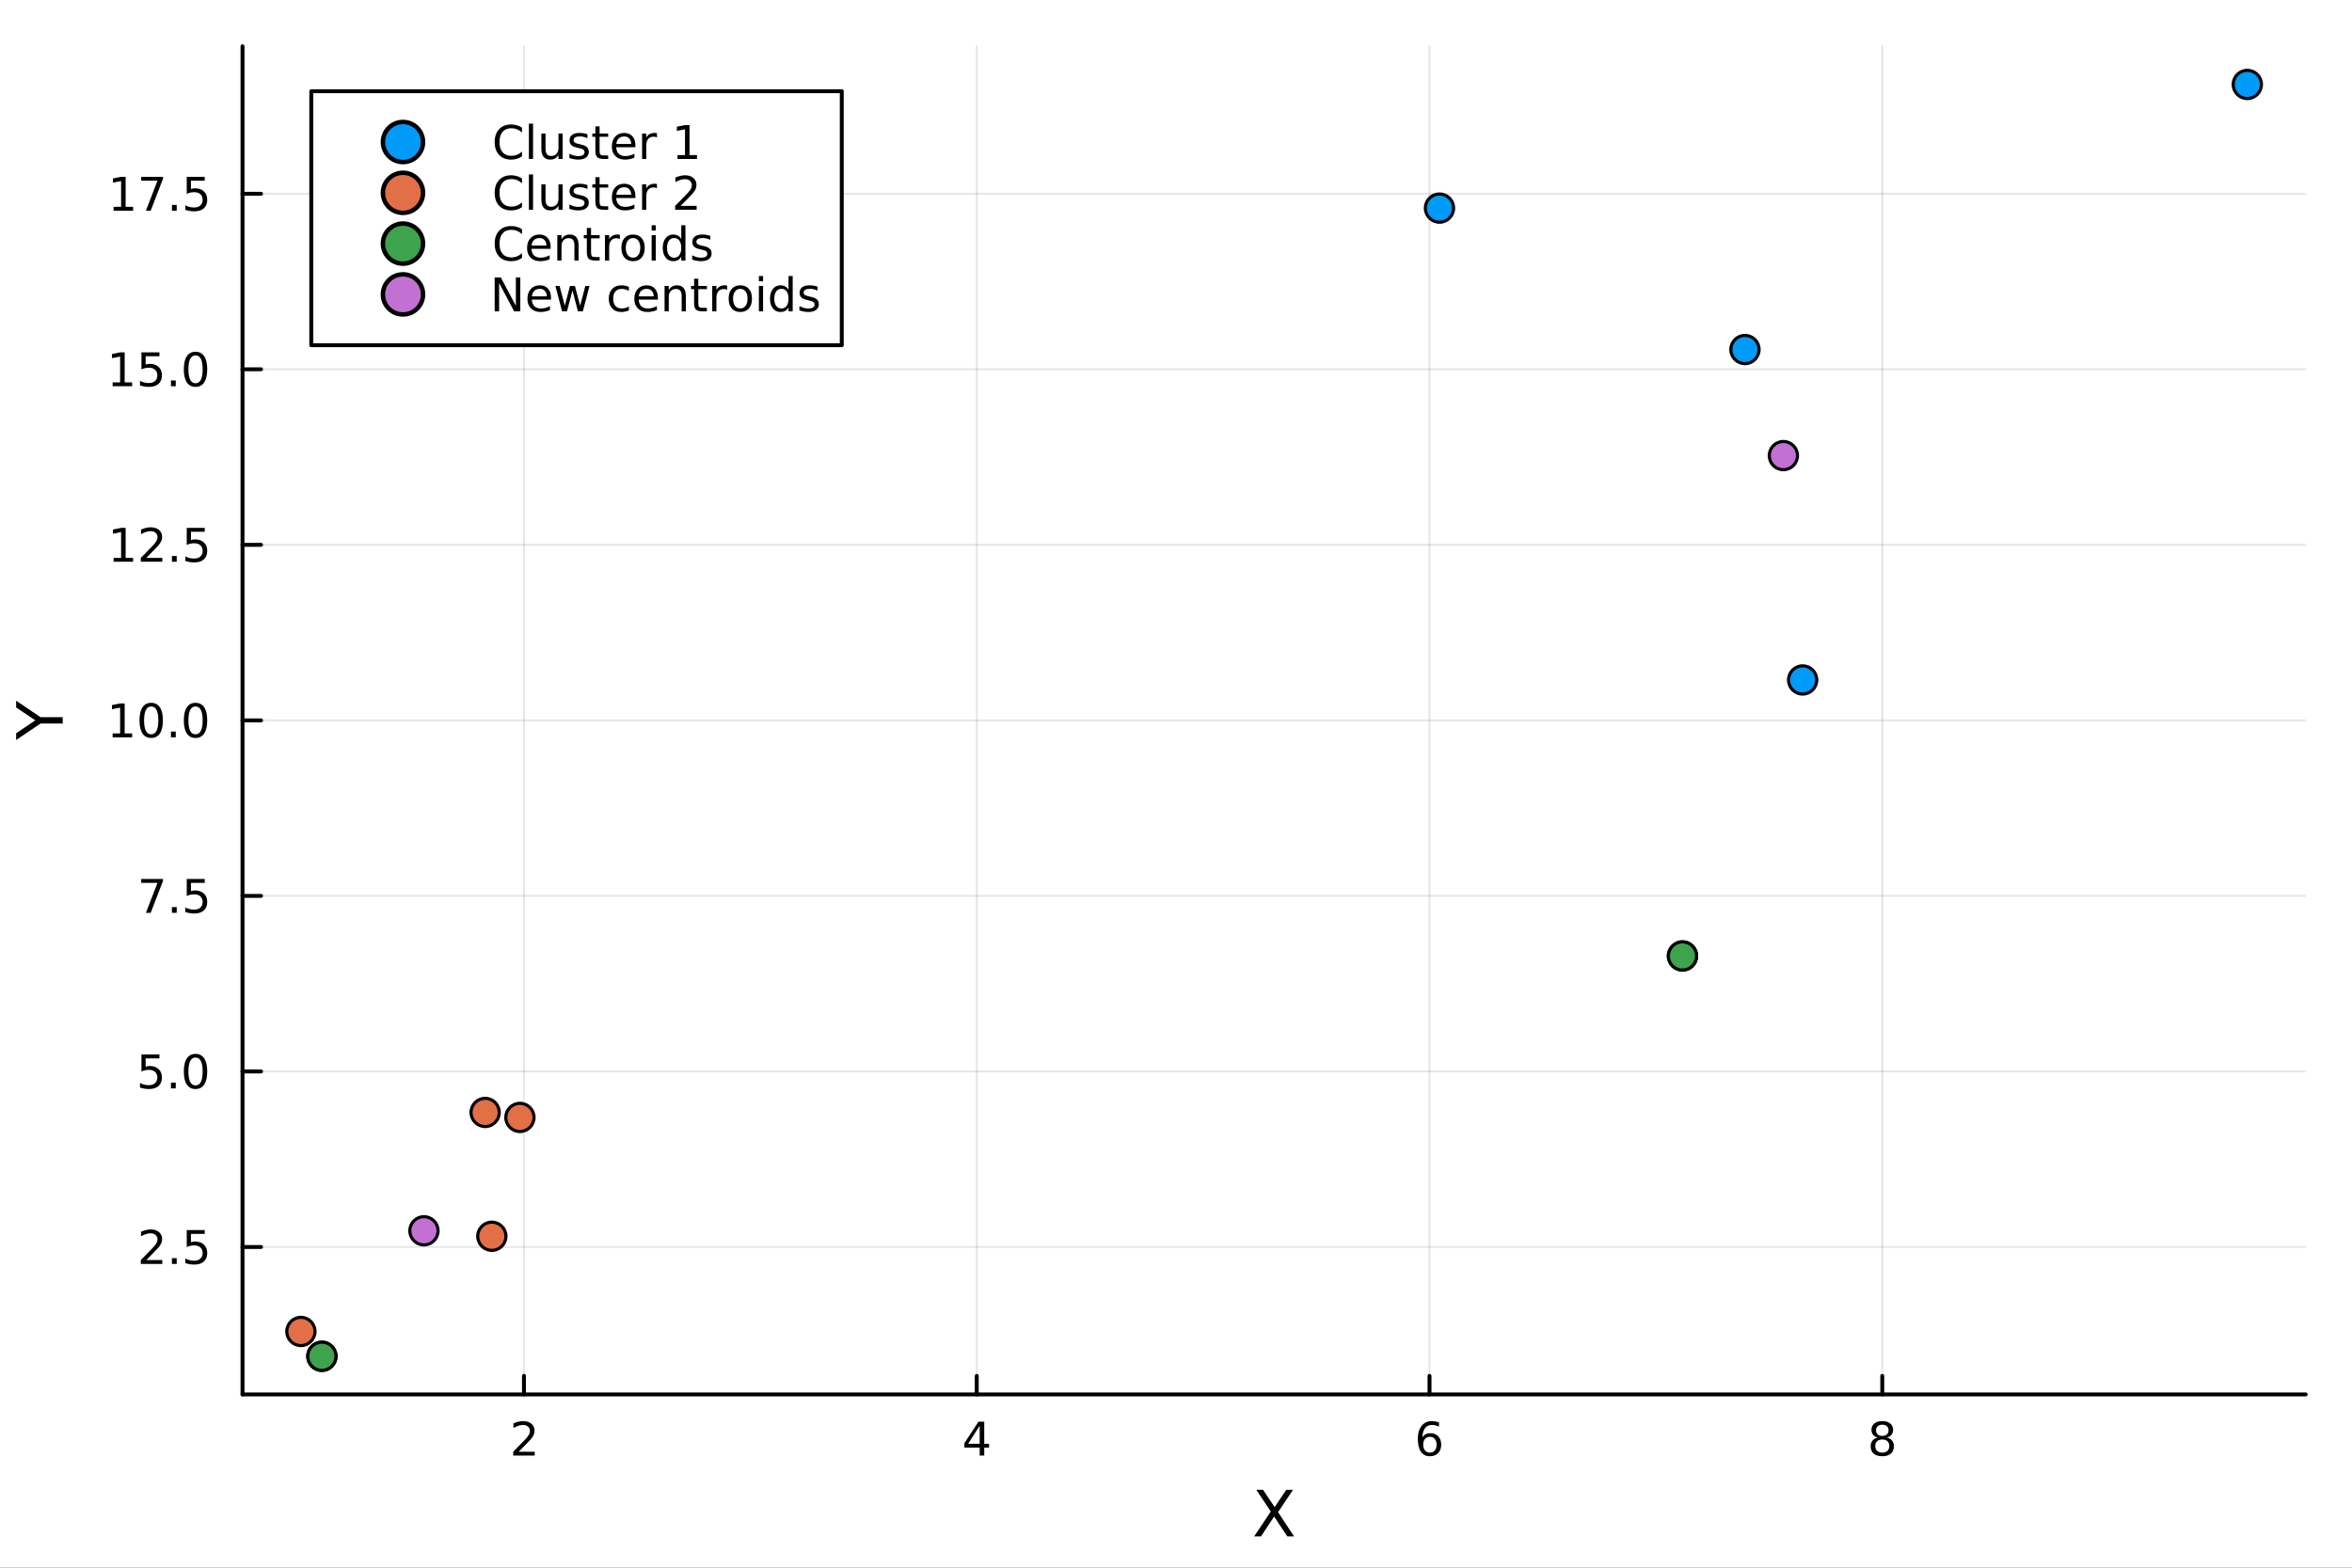 <?xml version="1.0" encoding="utf-8"?>
<svg xmlns="http://www.w3.org/2000/svg" xmlns:xlink="http://www.w3.org/1999/xlink" width="600" height="400" viewBox="0 0 2400 1600">
<rect x="0" y="0" width="2400" height="1600" fill="#333333" stroke="none"/>
<defs>
  <clipPath id="clip020">
    <rect x="0" y="0" width="2400" height="1600"/>
  </clipPath>
</defs>
<path clip-path="url(#clip020)" d="M0 1600 L2400 1600 L2400 0 L0 0  Z" fill="#ffffff" fill-rule="evenodd" fill-opacity="1"/>
<defs>
  <clipPath id="clip021">
    <rect x="480" y="0" width="1681" height="1600"/>
  </clipPath>
</defs>
<path clip-path="url(#clip020)" d="M247.459 1423.18 L2352.76 1423.18 L2352.76 47.244 L247.459 47.244  Z" fill="#ffffff" fill-rule="evenodd" fill-opacity="1"/>
<defs>
  <clipPath id="clip022">
    <rect x="247" y="47" width="2106" height="1377"/>
  </clipPath>
</defs>
<polyline clip-path="url(#clip022)" style="stroke:#000000; stroke-linecap:round; stroke-linejoin:round; stroke-width:2; stroke-opacity:0.1; fill:none" points="534.657,1423.18 534.657,47.244 "/>
<polyline clip-path="url(#clip022)" style="stroke:#000000; stroke-linecap:round; stroke-linejoin:round; stroke-width:2; stroke-opacity:0.1; fill:none" points="996.668,1423.18 996.668,47.244 "/>
<polyline clip-path="url(#clip022)" style="stroke:#000000; stroke-linecap:round; stroke-linejoin:round; stroke-width:2; stroke-opacity:0.1; fill:none" points="1458.68,1423.18 1458.68,47.244 "/>
<polyline clip-path="url(#clip022)" style="stroke:#000000; stroke-linecap:round; stroke-linejoin:round; stroke-width:2; stroke-opacity:0.1; fill:none" points="1920.69,1423.18 1920.69,47.244 "/>
<polyline clip-path="url(#clip022)" style="stroke:#000000; stroke-linecap:round; stroke-linejoin:round; stroke-width:2; stroke-opacity:0.1; fill:none" points="247.459,1272.69 2352.76,1272.69 "/>
<polyline clip-path="url(#clip022)" style="stroke:#000000; stroke-linecap:round; stroke-linejoin:round; stroke-width:2; stroke-opacity:0.1; fill:none" points="247.459,1093.53 2352.76,1093.53 "/>
<polyline clip-path="url(#clip022)" style="stroke:#000000; stroke-linecap:round; stroke-linejoin:round; stroke-width:2; stroke-opacity:0.1; fill:none" points="247.459,914.375 2352.76,914.375 "/>
<polyline clip-path="url(#clip022)" style="stroke:#000000; stroke-linecap:round; stroke-linejoin:round; stroke-width:2; stroke-opacity:0.1; fill:none" points="247.459,735.219 2352.76,735.219 "/>
<polyline clip-path="url(#clip022)" style="stroke:#000000; stroke-linecap:round; stroke-linejoin:round; stroke-width:2; stroke-opacity:0.1; fill:none" points="247.459,556.062 2352.76,556.062 "/>
<polyline clip-path="url(#clip022)" style="stroke:#000000; stroke-linecap:round; stroke-linejoin:round; stroke-width:2; stroke-opacity:0.1; fill:none" points="247.459,376.905 2352.76,376.905 "/>
<polyline clip-path="url(#clip022)" style="stroke:#000000; stroke-linecap:round; stroke-linejoin:round; stroke-width:2; stroke-opacity:0.1; fill:none" points="247.459,197.749 2352.76,197.749 "/>
<polyline clip-path="url(#clip020)" style="stroke:#000000; stroke-linecap:round; stroke-linejoin:round; stroke-width:4; stroke-opacity:1; fill:none" points="247.459,1423.18 2352.76,1423.18 "/>
<polyline clip-path="url(#clip020)" style="stroke:#000000; stroke-linecap:round; stroke-linejoin:round; stroke-width:4; stroke-opacity:1; fill:none" points="534.657,1423.18 534.657,1404.28 "/>
<polyline clip-path="url(#clip020)" style="stroke:#000000; stroke-linecap:round; stroke-linejoin:round; stroke-width:4; stroke-opacity:1; fill:none" points="996.668,1423.18 996.668,1404.28 "/>
<polyline clip-path="url(#clip020)" style="stroke:#000000; stroke-linecap:round; stroke-linejoin:round; stroke-width:4; stroke-opacity:1; fill:none" points="1458.68,1423.18 1458.68,1404.28 "/>
<polyline clip-path="url(#clip020)" style="stroke:#000000; stroke-linecap:round; stroke-linejoin:round; stroke-width:4; stroke-opacity:1; fill:none" points="1920.69,1423.18 1920.69,1404.28 "/>
<path clip-path="url(#clip020)" d="M529.309 1481.64 L545.629 1481.64 L545.629 1485.58 L523.684 1485.58 L523.684 1481.64 Q526.347 1478.89 530.93 1474.26 Q535.536 1469.61 536.717 1468.27 Q538.962 1465.74 539.842 1464.01 Q540.745 1462.25 540.745 1460.56 Q540.745 1457.8 538.8 1456.07 Q536.879 1454.33 533.777 1454.33 Q531.578 1454.33 529.124 1455.09 Q526.694 1455.86 523.916 1457.41 L523.916 1452.69 Q526.74 1451.55 529.194 1450.97 Q531.647 1450.39 533.684 1450.39 Q539.055 1450.39 542.249 1453.08 Q545.444 1455.77 545.444 1460.26 Q545.444 1462.39 544.633 1464.31 Q543.846 1466.2 541.74 1468.8 Q541.161 1469.47 538.059 1472.69 Q534.958 1475.88 529.309 1481.64 Z" fill="#000000" fill-rule="nonzero" fill-opacity="1" /><path clip-path="url(#clip020)" d="M999.677 1455.09 L987.872 1473.54 L999.677 1473.54 L999.677 1455.09 M998.45 1451.02 L1004.33 1451.02 L1004.33 1473.54 L1009.26 1473.54 L1009.26 1477.43 L1004.33 1477.43 L1004.33 1485.58 L999.677 1485.58 L999.677 1477.43 L984.075 1477.43 L984.075 1472.92 L998.45 1451.02 Z" fill="#000000" fill-rule="nonzero" fill-opacity="1" /><path clip-path="url(#clip020)" d="M1459.08 1466.44 Q1455.94 1466.44 1454.08 1468.59 Q1452.26 1470.74 1452.26 1474.49 Q1452.26 1478.22 1454.08 1480.39 Q1455.94 1482.55 1459.08 1482.55 Q1462.23 1482.55 1464.06 1480.39 Q1465.91 1478.22 1465.91 1474.49 Q1465.91 1470.74 1464.06 1468.59 Q1462.23 1466.44 1459.08 1466.44 M1468.37 1451.78 L1468.37 1456.04 Q1466.61 1455.21 1464.8 1454.77 Q1463.02 1454.33 1461.26 1454.33 Q1456.63 1454.33 1454.18 1457.45 Q1451.75 1460.58 1451.4 1466.9 Q1452.77 1464.89 1454.83 1463.82 Q1456.89 1462.73 1459.36 1462.73 Q1464.57 1462.73 1467.58 1465.9 Q1470.61 1469.05 1470.61 1474.49 Q1470.61 1479.82 1467.46 1483.03 Q1464.32 1486.25 1459.08 1486.25 Q1453.09 1486.25 1449.92 1481.67 Q1446.75 1477.06 1446.75 1468.33 Q1446.75 1460.14 1450.64 1455.28 Q1454.52 1450.39 1461.08 1450.39 Q1462.83 1450.39 1464.62 1450.74 Q1466.42 1451.09 1468.37 1451.78 Z" fill="#000000" fill-rule="nonzero" fill-opacity="1" /><path clip-path="url(#clip020)" d="M1920.69 1469.17 Q1917.36 1469.17 1915.44 1470.95 Q1913.54 1472.73 1913.54 1475.86 Q1913.54 1478.98 1915.44 1480.77 Q1917.36 1482.55 1920.69 1482.55 Q1924.02 1482.55 1925.95 1480.77 Q1927.87 1478.96 1927.87 1475.86 Q1927.87 1472.73 1925.95 1470.95 Q1924.05 1469.17 1920.69 1469.17 M1916.01 1467.18 Q1913.01 1466.44 1911.32 1464.38 Q1909.65 1462.32 1909.65 1459.35 Q1909.65 1455.21 1912.59 1452.8 Q1915.55 1450.39 1920.69 1450.39 Q1925.85 1450.39 1928.79 1452.8 Q1931.73 1455.21 1931.73 1459.35 Q1931.73 1462.32 1930.04 1464.38 Q1928.38 1466.44 1925.39 1467.18 Q1928.77 1467.96 1930.64 1470.26 Q1932.54 1472.55 1932.54 1475.86 Q1932.54 1480.88 1929.46 1483.57 Q1926.41 1486.25 1920.69 1486.25 Q1914.97 1486.25 1911.89 1483.57 Q1908.84 1480.88 1908.84 1475.86 Q1908.84 1472.55 1910.74 1470.26 Q1912.64 1467.96 1916.01 1467.18 M1914.3 1459.79 Q1914.3 1462.48 1915.97 1463.98 Q1917.66 1465.49 1920.69 1465.49 Q1923.7 1465.49 1925.39 1463.98 Q1927.1 1462.48 1927.1 1459.79 Q1927.1 1457.11 1925.39 1455.6 Q1923.7 1454.1 1920.69 1454.1 Q1917.66 1454.1 1915.97 1455.6 Q1914.3 1457.11 1914.3 1459.79 Z" fill="#000000" fill-rule="nonzero" fill-opacity="1" /><path clip-path="url(#clip020)" d="M1281.93 1520.52 L1288.84 1520.52 L1300.65 1538.19 L1312.52 1520.52 L1319.43 1520.52 L1304.15 1543.34 L1320.45 1568.04 L1313.54 1568.04 L1300.17 1547.83 L1286.71 1568.04 L1279.77 1568.04 L1296.73 1542.68 L1281.93 1520.52 Z" fill="#000000" fill-rule="nonzero" fill-opacity="1" /><polyline clip-path="url(#clip020)" style="stroke:#000000; stroke-linecap:round; stroke-linejoin:round; stroke-width:4; stroke-opacity:1; fill:none" points="247.459,1423.18 247.459,47.244 "/>
<polyline clip-path="url(#clip020)" style="stroke:#000000; stroke-linecap:round; stroke-linejoin:round; stroke-width:4; stroke-opacity:1; fill:none" points="247.459,1272.69 266.356,1272.69 "/>
<polyline clip-path="url(#clip020)" style="stroke:#000000; stroke-linecap:round; stroke-linejoin:round; stroke-width:4; stroke-opacity:1; fill:none" points="247.459,1093.53 266.356,1093.53 "/>
<polyline clip-path="url(#clip020)" style="stroke:#000000; stroke-linecap:round; stroke-linejoin:round; stroke-width:4; stroke-opacity:1; fill:none" points="247.459,914.375 266.356,914.375 "/>
<polyline clip-path="url(#clip020)" style="stroke:#000000; stroke-linecap:round; stroke-linejoin:round; stroke-width:4; stroke-opacity:1; fill:none" points="247.459,735.219 266.356,735.219 "/>
<polyline clip-path="url(#clip020)" style="stroke:#000000; stroke-linecap:round; stroke-linejoin:round; stroke-width:4; stroke-opacity:1; fill:none" points="247.459,556.062 266.356,556.062 "/>
<polyline clip-path="url(#clip020)" style="stroke:#000000; stroke-linecap:round; stroke-linejoin:round; stroke-width:4; stroke-opacity:1; fill:none" points="247.459,376.905 266.356,376.905 "/>
<polyline clip-path="url(#clip020)" style="stroke:#000000; stroke-linecap:round; stroke-linejoin:round; stroke-width:4; stroke-opacity:1; fill:none" points="247.459,197.749 266.356,197.749 "/>
<path clip-path="url(#clip020)" d="M149.306 1286.03 L165.626 1286.03 L165.626 1289.97 L143.681 1289.97 L143.681 1286.03 Q146.343 1283.28 150.927 1278.65 Q155.533 1274 156.714 1272.65 Q158.959 1270.13 159.839 1268.39 Q160.741 1266.64 160.741 1264.95 Q160.741 1262.19 158.797 1260.46 Q156.876 1258.72 153.774 1258.72 Q151.575 1258.72 149.121 1259.48 Q146.691 1260.25 143.913 1261.8 L143.913 1257.08 Q146.737 1255.94 149.191 1255.36 Q151.644 1254.78 153.681 1254.78 Q159.052 1254.78 162.246 1257.47 Q165.44 1260.15 165.44 1264.64 Q165.44 1266.77 164.63 1268.7 Q163.843 1270.59 161.737 1273.19 Q161.158 1273.86 158.056 1277.08 Q154.954 1280.27 149.306 1286.03 Z" fill="#000000" fill-rule="nonzero" fill-opacity="1" /><path clip-path="url(#clip020)" d="M175.44 1284.09 L180.325 1284.09 L180.325 1289.97 L175.44 1289.97 L175.44 1284.09 Z" fill="#000000" fill-rule="nonzero" fill-opacity="1" /><path clip-path="url(#clip020)" d="M190.556 1255.41 L208.912 1255.41 L208.912 1259.34 L194.838 1259.34 L194.838 1267.82 Q195.857 1267.47 196.875 1267.31 Q197.894 1267.12 198.912 1267.12 Q204.699 1267.12 208.079 1270.29 Q211.459 1273.46 211.459 1278.88 Q211.459 1284.46 207.987 1287.56 Q204.514 1290.64 198.195 1290.64 Q196.019 1290.64 193.75 1290.27 Q191.505 1289.9 189.098 1289.16 L189.098 1284.46 Q191.181 1285.59 193.403 1286.15 Q195.625 1286.7 198.102 1286.7 Q202.107 1286.7 204.445 1284.6 Q206.783 1282.49 206.783 1278.88 Q206.783 1275.27 204.445 1273.16 Q202.107 1271.06 198.102 1271.06 Q196.227 1271.06 194.352 1271.47 Q192.5 1271.89 190.556 1272.77 L190.556 1255.41 Z" fill="#000000" fill-rule="nonzero" fill-opacity="1" /><path clip-path="url(#clip020)" d="M144.329 1076.25 L162.686 1076.25 L162.686 1080.19 L148.612 1080.19 L148.612 1088.66 Q149.63 1088.31 150.649 1088.15 Q151.667 1087.97 152.686 1087.97 Q158.473 1087.97 161.852 1091.14 Q165.232 1094.31 165.232 1099.72 Q165.232 1105.3 161.76 1108.4 Q158.288 1111.48 151.968 1111.48 Q149.792 1111.48 147.524 1111.11 Q145.279 1110.74 142.871 1110 L142.871 1105.3 Q144.954 1106.44 147.177 1106.99 Q149.399 1107.55 151.876 1107.55 Q155.88 1107.55 158.218 1105.44 Q160.556 1103.34 160.556 1099.72 Q160.556 1096.11 158.218 1094.01 Q155.88 1091.9 151.876 1091.9 Q150.001 1091.9 148.126 1092.32 Q146.274 1092.73 144.329 1093.61 L144.329 1076.25 Z" fill="#000000" fill-rule="nonzero" fill-opacity="1" /><path clip-path="url(#clip020)" d="M174.445 1104.93 L179.329 1104.93 L179.329 1110.81 L174.445 1110.81 L174.445 1104.93 Z" fill="#000000" fill-rule="nonzero" fill-opacity="1" /><path clip-path="url(#clip020)" d="M199.514 1079.33 Q195.903 1079.33 194.075 1082.9 Q192.269 1086.44 192.269 1093.57 Q192.269 1100.67 194.075 1104.24 Q195.903 1107.78 199.514 1107.78 Q203.149 1107.78 204.954 1104.24 Q206.783 1100.67 206.783 1093.57 Q206.783 1086.44 204.954 1082.9 Q203.149 1079.33 199.514 1079.33 M199.514 1075.63 Q205.324 1075.63 208.38 1080.23 Q211.459 1084.82 211.459 1093.57 Q211.459 1102.29 208.38 1106.9 Q205.324 1111.48 199.514 1111.48 Q193.704 1111.48 190.625 1106.9 Q187.57 1102.29 187.57 1093.57 Q187.57 1084.82 190.625 1080.23 Q193.704 1075.63 199.514 1075.63 Z" fill="#000000" fill-rule="nonzero" fill-opacity="1" /><path clip-path="url(#clip020)" d="M144.098 897.095 L166.32 897.095 L166.32 899.086 L153.774 931.655 L148.89 931.655 L160.695 901.031 L144.098 901.031 L144.098 897.095 Z" fill="#000000" fill-rule="nonzero" fill-opacity="1" /><path clip-path="url(#clip020)" d="M175.44 925.776 L180.325 925.776 L180.325 931.655 L175.44 931.655 L175.44 925.776 Z" fill="#000000" fill-rule="nonzero" fill-opacity="1" /><path clip-path="url(#clip020)" d="M190.556 897.095 L208.912 897.095 L208.912 901.031 L194.838 901.031 L194.838 909.503 Q195.857 909.156 196.875 908.993 Q197.894 908.808 198.912 908.808 Q204.699 908.808 208.079 911.98 Q211.459 915.151 211.459 920.568 Q211.459 926.146 207.987 929.248 Q204.514 932.327 198.195 932.327 Q196.019 932.327 193.75 931.956 Q191.505 931.586 189.098 930.845 L189.098 926.146 Q191.181 927.28 193.403 927.836 Q195.625 928.392 198.102 928.392 Q202.107 928.392 204.445 926.285 Q206.783 924.179 206.783 920.568 Q206.783 916.956 204.445 914.85 Q202.107 912.743 198.102 912.743 Q196.227 912.743 194.352 913.16 Q192.5 913.577 190.556 914.456 L190.556 897.095 Z" fill="#000000" fill-rule="nonzero" fill-opacity="1" /><path clip-path="url(#clip020)" d="M114.931 748.564 L122.57 748.564 L122.57 722.198 L114.26 723.865 L114.26 719.605 L122.524 717.939 L127.2 717.939 L127.2 748.564 L134.839 748.564 L134.839 752.499 L114.931 752.499 L114.931 748.564 Z" fill="#000000" fill-rule="nonzero" fill-opacity="1" /><path clip-path="url(#clip020)" d="M154.283 721.017 Q150.672 721.017 148.843 724.582 Q147.038 728.124 147.038 735.253 Q147.038 742.36 148.843 745.925 Q150.672 749.466 154.283 749.466 Q157.917 749.466 159.723 745.925 Q161.552 742.36 161.552 735.253 Q161.552 728.124 159.723 724.582 Q157.917 721.017 154.283 721.017 M154.283 717.314 Q160.093 717.314 163.149 721.92 Q166.227 726.503 166.227 735.253 Q166.227 743.98 163.149 748.587 Q160.093 753.17 154.283 753.17 Q148.473 753.17 145.394 748.587 Q142.339 743.98 142.339 735.253 Q142.339 726.503 145.394 721.92 Q148.473 717.314 154.283 717.314 Z" fill="#000000" fill-rule="nonzero" fill-opacity="1" /><path clip-path="url(#clip020)" d="M174.445 746.619 L179.329 746.619 L179.329 752.499 L174.445 752.499 L174.445 746.619 Z" fill="#000000" fill-rule="nonzero" fill-opacity="1" /><path clip-path="url(#clip020)" d="M199.514 721.017 Q195.903 721.017 194.075 724.582 Q192.269 728.124 192.269 735.253 Q192.269 742.36 194.075 745.925 Q195.903 749.466 199.514 749.466 Q203.149 749.466 204.954 745.925 Q206.783 742.36 206.783 735.253 Q206.783 728.124 204.954 724.582 Q203.149 721.017 199.514 721.017 M199.514 717.314 Q205.324 717.314 208.38 721.92 Q211.459 726.503 211.459 735.253 Q211.459 743.98 208.38 748.587 Q205.324 753.17 199.514 753.17 Q193.704 753.17 190.625 748.587 Q187.57 743.98 187.57 735.253 Q187.57 726.503 190.625 721.92 Q193.704 717.314 199.514 717.314 Z" fill="#000000" fill-rule="nonzero" fill-opacity="1" /><path clip-path="url(#clip020)" d="M115.927 569.407 L123.566 569.407 L123.566 543.041 L115.256 544.708 L115.256 540.449 L123.519 538.782 L128.195 538.782 L128.195 569.407 L135.834 569.407 L135.834 573.342 L115.927 573.342 L115.927 569.407 Z" fill="#000000" fill-rule="nonzero" fill-opacity="1" /><path clip-path="url(#clip020)" d="M149.306 569.407 L165.626 569.407 L165.626 573.342 L143.681 573.342 L143.681 569.407 Q146.343 566.652 150.927 562.023 Q155.533 557.37 156.714 556.027 Q158.959 553.504 159.839 551.768 Q160.741 550.009 160.741 548.319 Q160.741 545.564 158.797 543.828 Q156.876 542.092 153.774 542.092 Q151.575 542.092 149.121 542.856 Q146.691 543.62 143.913 545.171 L143.913 540.449 Q146.737 539.314 149.191 538.736 Q151.644 538.157 153.681 538.157 Q159.052 538.157 162.246 540.842 Q165.44 543.527 165.44 548.018 Q165.44 550.148 164.63 552.069 Q163.843 553.967 161.737 556.56 Q161.158 557.231 158.056 560.449 Q154.954 563.643 149.306 569.407 Z" fill="#000000" fill-rule="nonzero" fill-opacity="1" /><path clip-path="url(#clip020)" d="M175.44 567.462 L180.325 567.462 L180.325 573.342 L175.44 573.342 L175.44 567.462 Z" fill="#000000" fill-rule="nonzero" fill-opacity="1" /><path clip-path="url(#clip020)" d="M190.556 538.782 L208.912 538.782 L208.912 542.717 L194.838 542.717 L194.838 551.189 Q195.857 550.842 196.875 550.68 Q197.894 550.495 198.912 550.495 Q204.699 550.495 208.079 553.666 Q211.459 556.837 211.459 562.254 Q211.459 567.833 207.987 570.935 Q204.514 574.013 198.195 574.013 Q196.019 574.013 193.75 573.643 Q191.505 573.273 189.098 572.532 L189.098 567.833 Q191.181 568.967 193.403 569.523 Q195.625 570.078 198.102 570.078 Q202.107 570.078 204.445 567.972 Q206.783 565.865 206.783 562.254 Q206.783 558.643 204.445 556.537 Q202.107 554.43 198.102 554.43 Q196.227 554.43 194.352 554.847 Q192.5 555.263 190.556 556.143 L190.556 538.782 Z" fill="#000000" fill-rule="nonzero" fill-opacity="1" /><path clip-path="url(#clip020)" d="M114.931 390.25 L122.57 390.25 L122.57 363.885 L114.26 365.551 L114.26 361.292 L122.524 359.625 L127.2 359.625 L127.2 390.25 L134.839 390.25 L134.839 394.185 L114.931 394.185 L114.931 390.25 Z" fill="#000000" fill-rule="nonzero" fill-opacity="1" /><path clip-path="url(#clip020)" d="M144.329 359.625 L162.686 359.625 L162.686 363.56 L148.612 363.56 L148.612 372.033 Q149.63 371.685 150.649 371.523 Q151.667 371.338 152.686 371.338 Q158.473 371.338 161.852 374.51 Q165.232 377.681 165.232 383.097 Q165.232 388.676 161.76 391.778 Q158.288 394.857 151.968 394.857 Q149.792 394.857 147.524 394.486 Q145.279 394.116 142.871 393.375 L142.871 388.676 Q144.954 389.81 147.177 390.366 Q149.399 390.921 151.876 390.921 Q155.88 390.921 158.218 388.815 Q160.556 386.709 160.556 383.097 Q160.556 379.486 158.218 377.38 Q155.88 375.273 151.876 375.273 Q150.001 375.273 148.126 375.69 Q146.274 376.107 144.329 376.986 L144.329 359.625 Z" fill="#000000" fill-rule="nonzero" fill-opacity="1" /><path clip-path="url(#clip020)" d="M174.445 388.306 L179.329 388.306 L179.329 394.185 L174.445 394.185 L174.445 388.306 Z" fill="#000000" fill-rule="nonzero" fill-opacity="1" /><path clip-path="url(#clip020)" d="M199.514 362.704 Q195.903 362.704 194.075 366.269 Q192.269 369.81 192.269 376.94 Q192.269 384.046 194.075 387.611 Q195.903 391.153 199.514 391.153 Q203.149 391.153 204.954 387.611 Q206.783 384.046 206.783 376.94 Q206.783 369.81 204.954 366.269 Q203.149 362.704 199.514 362.704 M199.514 359 Q205.324 359 208.38 363.607 Q211.459 368.19 211.459 376.94 Q211.459 385.667 208.38 390.273 Q205.324 394.857 199.514 394.857 Q193.704 394.857 190.625 390.273 Q187.57 385.667 187.57 376.94 Q187.57 368.19 190.625 363.607 Q193.704 359 199.514 359 Z" fill="#000000" fill-rule="nonzero" fill-opacity="1" /><path clip-path="url(#clip020)" d="M115.927 211.093 L123.566 211.093 L123.566 184.728 L115.256 186.395 L115.256 182.135 L123.519 180.469 L128.195 180.469 L128.195 211.093 L135.834 211.093 L135.834 215.029 L115.927 215.029 L115.927 211.093 Z" fill="#000000" fill-rule="nonzero" fill-opacity="1" /><path clip-path="url(#clip020)" d="M144.098 180.469 L166.32 180.469 L166.32 182.459 L153.774 215.029 L148.89 215.029 L160.695 184.404 L144.098 184.404 L144.098 180.469 Z" fill="#000000" fill-rule="nonzero" fill-opacity="1" /><path clip-path="url(#clip020)" d="M175.44 209.149 L180.325 209.149 L180.325 215.029 L175.44 215.029 L175.44 209.149 Z" fill="#000000" fill-rule="nonzero" fill-opacity="1" /><path clip-path="url(#clip020)" d="M190.556 180.469 L208.912 180.469 L208.912 184.404 L194.838 184.404 L194.838 192.876 Q195.857 192.529 196.875 192.367 Q197.894 192.182 198.912 192.182 Q204.699 192.182 208.079 195.353 Q211.459 198.524 211.459 203.941 Q211.459 209.519 207.987 212.621 Q204.514 215.7 198.195 215.7 Q196.019 215.7 193.75 215.33 Q191.505 214.959 189.098 214.218 L189.098 209.519 Q191.181 210.654 193.403 211.209 Q195.625 211.765 198.102 211.765 Q202.107 211.765 204.445 209.658 Q206.783 207.552 206.783 203.941 Q206.783 200.33 204.445 198.223 Q202.107 196.117 198.102 196.117 Q196.227 196.117 194.352 196.533 Q192.5 196.95 190.556 197.83 L190.556 180.469 Z" fill="#000000" fill-rule="nonzero" fill-opacity="1" /><path clip-path="url(#clip020)" d="M16.484 755.248 L16.484 748.341 L36.027 735.164 L16.484 722.083 L16.484 715.176 L41.374 731.981 L64.004 731.981 L64.004 738.443 L41.374 738.443 L16.484 755.248 Z" fill="#000000" fill-rule="nonzero" fill-opacity="1" /><circle clip-path="url(#clip022)" cx="1716.82" cy="975.671" r="14.4" fill="#009af9" fill-rule="evenodd" fill-opacity="1" stroke="#000000" stroke-opacity="1" stroke-width="3.2"/>
<circle clip-path="url(#clip022)" cx="1839.44" cy="693.975" r="14.4" fill="#009af9" fill-rule="evenodd" fill-opacity="1" stroke="#000000" stroke-opacity="1" stroke-width="3.2"/>
<circle clip-path="url(#clip022)" cx="1780.57" cy="356.741" r="14.4" fill="#009af9" fill-rule="evenodd" fill-opacity="1" stroke="#000000" stroke-opacity="1" stroke-width="3.2"/>
<circle clip-path="url(#clip022)" cx="2293.17" cy="86.186" r="14.4" fill="#009af9" fill-rule="evenodd" fill-opacity="1" stroke="#000000" stroke-opacity="1" stroke-width="3.2"/>
<circle clip-path="url(#clip022)" cx="1468.85" cy="212.384" r="14.4" fill="#009af9" fill-rule="evenodd" fill-opacity="1" stroke="#000000" stroke-opacity="1" stroke-width="3.2"/>
<circle clip-path="url(#clip022)" cx="530.526" cy="1140.46" r="14.4" fill="#e26f46" fill-rule="evenodd" fill-opacity="1" stroke="#000000" stroke-opacity="1" stroke-width="3.2"/>
<circle clip-path="url(#clip022)" cx="501.883" cy="1261.74" r="14.4" fill="#e26f46" fill-rule="evenodd" fill-opacity="1" stroke="#000000" stroke-opacity="1" stroke-width="3.2"/>
<circle clip-path="url(#clip022)" cx="307.043" cy="1358.91" r="14.4" fill="#e26f46" fill-rule="evenodd" fill-opacity="1" stroke="#000000" stroke-opacity="1" stroke-width="3.2"/>
<circle clip-path="url(#clip022)" cx="328.455" cy="1384.24" r="14.4" fill="#e26f46" fill-rule="evenodd" fill-opacity="1" stroke="#000000" stroke-opacity="1" stroke-width="3.2"/>
<circle clip-path="url(#clip022)" cx="495.054" cy="1135.37" r="14.4" fill="#e26f46" fill-rule="evenodd" fill-opacity="1" stroke="#000000" stroke-opacity="1" stroke-width="3.2"/>
<circle clip-path="url(#clip022)" cx="1716.82" cy="975.671" r="14.4" fill="#3da44d" fill-rule="evenodd" fill-opacity="1" stroke="#000000" stroke-opacity="1" stroke-width="3.2"/>
<circle clip-path="url(#clip022)" cx="328.455" cy="1384.24" r="14.4" fill="#3da44d" fill-rule="evenodd" fill-opacity="1" stroke="#000000" stroke-opacity="1" stroke-width="3.2"/>
<circle clip-path="url(#clip022)" cx="1819.77" cy="464.991" r="14.4" fill="#c271d2" fill-rule="evenodd" fill-opacity="1" stroke="#000000" stroke-opacity="1" stroke-width="3.2"/>
<circle clip-path="url(#clip022)" cx="432.592" cy="1256.15" r="14.4" fill="#c271d2" fill-rule="evenodd" fill-opacity="1" stroke="#000000" stroke-opacity="1" stroke-width="3.2"/>
<path clip-path="url(#clip020)" d="M317.635 352.309 L858.95 352.309 L858.95 93.109 L317.635 93.109  Z" fill="#ffffff" fill-rule="evenodd" fill-opacity="1"/>
<polyline clip-path="url(#clip020)" style="stroke:#000000; stroke-linecap:round; stroke-linejoin:round; stroke-width:4; stroke-opacity:1; fill:none" points="317.635,352.309 858.95,352.309 858.95,93.109 317.635,93.109 317.635,352.309 "/>
<circle clip-path="url(#clip020)" cx="411.204" cy="144.949" r="20.48" fill="#009af9" fill-rule="evenodd" fill-opacity="1" stroke="#000000" stroke-opacity="1" stroke-width="4.551"/>
<path clip-path="url(#clip020)" d="M532.643 130.331 L532.643 135.261 Q530.282 133.062 527.597 131.974 Q524.935 130.886 521.925 130.886 Q516 130.886 512.851 134.52 Q509.703 138.132 509.703 144.983 Q509.703 151.812 512.851 155.446 Q516 159.057 521.925 159.057 Q524.935 159.057 527.597 157.969 Q530.282 156.881 532.643 154.682 L532.643 159.567 Q530.189 161.233 527.435 162.067 Q524.703 162.9 521.648 162.9 Q513.801 162.9 509.287 158.108 Q504.773 153.293 504.773 144.983 Q504.773 136.65 509.287 131.858 Q513.801 127.044 521.648 127.044 Q524.75 127.044 527.481 127.877 Q530.236 128.687 532.643 130.331 Z" fill="#000000" fill-rule="nonzero" fill-opacity="1" /><path clip-path="url(#clip020)" d="M539.68 126.21 L543.939 126.21 L543.939 162.229 L539.68 162.229 L539.68 126.21 Z" fill="#000000" fill-rule="nonzero" fill-opacity="1" /><path clip-path="url(#clip020)" d="M552.411 151.997 L552.411 136.303 L556.671 136.303 L556.671 151.835 Q556.671 155.516 558.106 157.368 Q559.541 159.196 562.411 159.196 Q565.86 159.196 567.851 156.997 Q569.865 154.798 569.865 151.002 L569.865 136.303 L574.124 136.303 L574.124 162.229 L569.865 162.229 L569.865 158.247 Q568.314 160.608 566.254 161.766 Q564.217 162.9 561.509 162.9 Q557.041 162.9 554.726 160.122 Q552.411 157.344 552.411 151.997 M563.129 135.678 L563.129 135.678 Z" fill="#000000" fill-rule="nonzero" fill-opacity="1" /><path clip-path="url(#clip020)" d="M599.425 137.067 L599.425 141.094 Q597.62 140.169 595.675 139.706 Q593.731 139.243 591.647 139.243 Q588.476 139.243 586.879 140.215 Q585.305 141.187 585.305 143.131 Q585.305 144.613 586.439 145.469 Q587.573 146.303 590.999 147.067 L592.458 147.391 Q596.995 148.363 598.893 150.145 Q600.814 151.905 600.814 155.076 Q600.814 158.687 597.944 160.793 Q595.096 162.9 590.096 162.9 Q588.013 162.9 585.745 162.483 Q583.499 162.09 580.999 161.28 L580.999 156.881 Q583.36 158.108 585.652 158.733 Q587.944 159.335 590.189 159.335 Q593.198 159.335 594.819 158.317 Q596.439 157.275 596.439 155.4 Q596.439 153.664 595.258 152.738 Q594.101 151.812 590.143 150.956 L588.661 150.608 Q584.703 149.775 582.944 148.062 Q581.184 146.326 581.184 143.317 Q581.184 139.659 583.777 137.669 Q586.37 135.678 591.138 135.678 Q593.499 135.678 595.583 136.025 Q597.666 136.372 599.425 137.067 Z" fill="#000000" fill-rule="nonzero" fill-opacity="1" /><path clip-path="url(#clip020)" d="M611.809 128.942 L611.809 136.303 L620.582 136.303 L620.582 139.613 L611.809 139.613 L611.809 153.687 Q611.809 156.858 612.666 157.761 Q613.545 158.664 616.207 158.664 L620.582 158.664 L620.582 162.229 L616.207 162.229 Q611.277 162.229 609.402 160.4 Q607.527 158.548 607.527 153.687 L607.527 139.613 L604.402 139.613 L604.402 136.303 L607.527 136.303 L607.527 128.942 L611.809 128.942 Z" fill="#000000" fill-rule="nonzero" fill-opacity="1" /><path clip-path="url(#clip020)" d="M648.36 148.201 L648.36 150.284 L628.777 150.284 Q629.055 154.682 631.416 156.997 Q633.8 159.289 638.036 159.289 Q640.49 159.289 642.781 158.687 Q645.096 158.085 647.365 156.881 L647.365 160.909 Q645.073 161.881 642.666 162.391 Q640.258 162.9 637.781 162.9 Q631.578 162.9 627.943 159.289 Q624.332 155.678 624.332 149.52 Q624.332 143.155 627.758 139.428 Q631.207 135.678 637.041 135.678 Q642.272 135.678 645.304 139.057 Q648.36 142.414 648.36 148.201 M644.101 146.951 Q644.054 143.456 642.133 141.372 Q640.235 139.289 637.087 139.289 Q633.522 139.289 631.369 141.303 Q629.24 143.317 628.916 146.974 L644.101 146.951 Z" fill="#000000" fill-rule="nonzero" fill-opacity="1" /><path clip-path="url(#clip020)" d="M670.374 140.284 Q669.656 139.868 668.8 139.682 Q667.966 139.474 666.948 139.474 Q663.337 139.474 661.392 141.835 Q659.471 144.173 659.471 148.571 L659.471 162.229 L655.189 162.229 L655.189 136.303 L659.471 136.303 L659.471 140.331 Q660.814 137.969 662.966 136.835 Q665.119 135.678 668.198 135.678 Q668.638 135.678 669.17 135.747 Q669.702 135.794 670.351 135.909 L670.374 140.284 Z" fill="#000000" fill-rule="nonzero" fill-opacity="1" /><path clip-path="url(#clip020)" d="M691.323 158.293 L698.962 158.293 L698.962 131.928 L690.651 133.595 L690.651 129.335 L698.915 127.669 L703.591 127.669 L703.591 158.293 L711.23 158.293 L711.23 162.229 L691.323 162.229 L691.323 158.293 Z" fill="#000000" fill-rule="nonzero" fill-opacity="1" /><circle clip-path="url(#clip020)" cx="411.204" cy="196.789" r="20.48" fill="#e26f46" fill-rule="evenodd" fill-opacity="1" stroke="#000000" stroke-opacity="1" stroke-width="4.551"/>
<path clip-path="url(#clip020)" d="M532.643 182.171 L532.643 187.101 Q530.282 184.902 527.597 183.814 Q524.935 182.726 521.925 182.726 Q516 182.726 512.851 186.36 Q509.703 189.972 509.703 196.823 Q509.703 203.652 512.851 207.286 Q516 210.897 521.925 210.897 Q524.935 210.897 527.597 209.809 Q530.282 208.721 532.643 206.522 L532.643 211.407 Q530.189 213.073 527.435 213.907 Q524.703 214.74 521.648 214.74 Q513.801 214.74 509.287 209.948 Q504.773 205.133 504.773 196.823 Q504.773 188.49 509.287 183.698 Q513.801 178.884 521.648 178.884 Q524.75 178.884 527.481 179.717 Q530.236 180.527 532.643 182.171 Z" fill="#000000" fill-rule="nonzero" fill-opacity="1" /><path clip-path="url(#clip020)" d="M539.68 178.05 L543.939 178.05 L543.939 214.069 L539.68 214.069 L539.68 178.05 Z" fill="#000000" fill-rule="nonzero" fill-opacity="1" /><path clip-path="url(#clip020)" d="M552.411 203.837 L552.411 188.143 L556.671 188.143 L556.671 203.675 Q556.671 207.356 558.106 209.208 Q559.541 211.036 562.411 211.036 Q565.86 211.036 567.851 208.837 Q569.865 206.638 569.865 202.842 L569.865 188.143 L574.124 188.143 L574.124 214.069 L569.865 214.069 L569.865 210.087 Q568.314 212.448 566.254 213.606 Q564.217 214.74 561.509 214.74 Q557.041 214.74 554.726 211.962 Q552.411 209.184 552.411 203.837 M563.129 187.518 L563.129 187.518 Z" fill="#000000" fill-rule="nonzero" fill-opacity="1" /><path clip-path="url(#clip020)" d="M599.425 188.907 L599.425 192.934 Q597.62 192.009 595.675 191.546 Q593.731 191.083 591.647 191.083 Q588.476 191.083 586.879 192.055 Q585.305 193.027 585.305 194.971 Q585.305 196.453 586.439 197.309 Q587.573 198.143 590.999 198.907 L592.458 199.231 Q596.995 200.203 598.893 201.985 Q600.814 203.745 600.814 206.916 Q600.814 210.527 597.944 212.633 Q595.096 214.74 590.096 214.74 Q588.013 214.74 585.745 214.323 Q583.499 213.93 580.999 213.12 L580.999 208.721 Q583.36 209.948 585.652 210.573 Q587.944 211.175 590.189 211.175 Q593.198 211.175 594.819 210.157 Q596.439 209.115 596.439 207.24 Q596.439 205.504 595.258 204.578 Q594.101 203.652 590.143 202.796 L588.661 202.448 Q584.703 201.615 582.944 199.902 Q581.184 198.166 581.184 195.157 Q581.184 191.499 583.777 189.509 Q586.37 187.518 591.138 187.518 Q593.499 187.518 595.583 187.865 Q597.666 188.212 599.425 188.907 Z" fill="#000000" fill-rule="nonzero" fill-opacity="1" /><path clip-path="url(#clip020)" d="M611.809 180.782 L611.809 188.143 L620.582 188.143 L620.582 191.453 L611.809 191.453 L611.809 205.527 Q611.809 208.698 612.666 209.601 Q613.545 210.504 616.207 210.504 L620.582 210.504 L620.582 214.069 L616.207 214.069 Q611.277 214.069 609.402 212.24 Q607.527 210.388 607.527 205.527 L607.527 191.453 L604.402 191.453 L604.402 188.143 L607.527 188.143 L607.527 180.782 L611.809 180.782 Z" fill="#000000" fill-rule="nonzero" fill-opacity="1" /><path clip-path="url(#clip020)" d="M648.36 200.041 L648.36 202.124 L628.777 202.124 Q629.055 206.522 631.416 208.837 Q633.8 211.129 638.036 211.129 Q640.49 211.129 642.781 210.527 Q645.096 209.925 647.365 208.721 L647.365 212.749 Q645.073 213.721 642.666 214.231 Q640.258 214.74 637.781 214.74 Q631.578 214.74 627.943 211.129 Q624.332 207.518 624.332 201.36 Q624.332 194.995 627.758 191.268 Q631.207 187.518 637.041 187.518 Q642.272 187.518 645.304 190.897 Q648.36 194.254 648.36 200.041 M644.101 198.791 Q644.054 195.296 642.133 193.212 Q640.235 191.129 637.087 191.129 Q633.522 191.129 631.369 193.143 Q629.24 195.157 628.916 198.814 L644.101 198.791 Z" fill="#000000" fill-rule="nonzero" fill-opacity="1" /><path clip-path="url(#clip020)" d="M670.374 192.124 Q669.656 191.708 668.8 191.522 Q667.966 191.314 666.948 191.314 Q663.337 191.314 661.392 193.675 Q659.471 196.013 659.471 200.411 L659.471 214.069 L655.189 214.069 L655.189 188.143 L659.471 188.143 L659.471 192.171 Q660.814 189.809 662.966 188.675 Q665.119 187.518 668.198 187.518 Q668.638 187.518 669.17 187.587 Q669.702 187.634 670.351 187.749 L670.374 192.124 Z" fill="#000000" fill-rule="nonzero" fill-opacity="1" /><path clip-path="url(#clip020)" d="M694.54 210.133 L710.86 210.133 L710.86 214.069 L688.915 214.069 L688.915 210.133 Q691.577 207.379 696.161 202.749 Q700.767 198.096 701.948 196.754 Q704.193 194.231 705.073 192.495 Q705.975 190.735 705.975 189.046 Q705.975 186.291 704.031 184.555 Q702.11 182.819 699.008 182.819 Q696.809 182.819 694.355 183.583 Q691.925 184.347 689.147 185.897 L689.147 181.175 Q691.971 180.041 694.425 179.462 Q696.878 178.884 698.915 178.884 Q704.286 178.884 707.48 181.569 Q710.674 184.254 710.674 188.745 Q710.674 190.874 709.864 192.796 Q709.077 194.694 706.971 197.286 Q706.392 197.958 703.29 201.175 Q700.188 204.37 694.54 210.133 Z" fill="#000000" fill-rule="nonzero" fill-opacity="1" /><circle clip-path="url(#clip020)" cx="411.204" cy="248.629" r="20.48" fill="#3da44d" fill-rule="evenodd" fill-opacity="1" stroke="#000000" stroke-opacity="1" stroke-width="4.551"/>
<path clip-path="url(#clip020)" d="M532.643 234.011 L532.643 238.941 Q530.282 236.742 527.597 235.654 Q524.935 234.566 521.925 234.566 Q516 234.566 512.851 238.2 Q509.703 241.812 509.703 248.663 Q509.703 255.492 512.851 259.126 Q516 262.737 521.925 262.737 Q524.935 262.737 527.597 261.649 Q530.282 260.561 532.643 258.362 L532.643 263.247 Q530.189 264.913 527.435 265.747 Q524.703 266.58 521.648 266.58 Q513.801 266.58 509.287 261.788 Q504.773 256.973 504.773 248.663 Q504.773 240.33 509.287 235.538 Q513.801 230.724 521.648 230.724 Q524.75 230.724 527.481 231.557 Q530.236 232.367 532.643 234.011 Z" fill="#000000" fill-rule="nonzero" fill-opacity="1" /><path clip-path="url(#clip020)" d="M561.856 251.881 L561.856 253.964 L542.273 253.964 Q542.55 258.362 544.911 260.677 Q547.296 262.969 551.532 262.969 Q553.986 262.969 556.277 262.367 Q558.592 261.765 560.86 260.561 L560.86 264.589 Q558.569 265.561 556.161 266.071 Q553.754 266.58 551.277 266.58 Q545.074 266.58 541.439 262.969 Q537.828 259.358 537.828 253.2 Q537.828 246.835 541.254 243.108 Q544.703 239.358 550.536 239.358 Q555.768 239.358 558.8 242.737 Q561.856 246.094 561.856 251.881 M557.597 250.631 Q557.55 247.136 555.629 245.052 Q553.731 242.969 550.583 242.969 Q547.018 242.969 544.865 244.983 Q542.736 246.997 542.411 250.654 L557.597 250.631 Z" fill="#000000" fill-rule="nonzero" fill-opacity="1" /><path clip-path="url(#clip020)" d="M590.397 250.261 L590.397 265.909 L586.138 265.909 L586.138 250.399 Q586.138 246.719 584.703 244.89 Q583.268 243.062 580.397 243.062 Q576.948 243.062 574.958 245.261 Q572.967 247.46 572.967 251.256 L572.967 265.909 L568.685 265.909 L568.685 239.983 L572.967 239.983 L572.967 244.011 Q574.495 241.673 576.555 240.515 Q578.638 239.358 581.346 239.358 Q585.814 239.358 588.106 242.136 Q590.397 244.89 590.397 250.261 Z" fill="#000000" fill-rule="nonzero" fill-opacity="1" /><path clip-path="url(#clip020)" d="M603.106 232.622 L603.106 239.983 L611.879 239.983 L611.879 243.293 L603.106 243.293 L603.106 257.367 Q603.106 260.538 603.962 261.441 Q604.842 262.344 607.504 262.344 L611.879 262.344 L611.879 265.909 L607.504 265.909 Q602.573 265.909 600.698 264.08 Q598.823 262.228 598.823 257.367 L598.823 243.293 L595.698 243.293 L595.698 239.983 L598.823 239.983 L598.823 232.622 L603.106 232.622 Z" fill="#000000" fill-rule="nonzero" fill-opacity="1" /><path clip-path="url(#clip020)" d="M632.504 243.964 Q631.786 243.548 630.93 243.362 Q630.096 243.154 629.078 243.154 Q625.467 243.154 623.522 245.515 Q621.601 247.853 621.601 252.251 L621.601 265.909 L617.319 265.909 L617.319 239.983 L621.601 239.983 L621.601 244.011 Q622.943 241.649 625.096 240.515 Q627.249 239.358 630.328 239.358 Q630.768 239.358 631.3 239.427 Q631.832 239.474 632.48 239.589 L632.504 243.964 Z" fill="#000000" fill-rule="nonzero" fill-opacity="1" /><path clip-path="url(#clip020)" d="M645.976 242.969 Q642.55 242.969 640.559 245.654 Q638.568 248.316 638.568 252.969 Q638.568 257.622 640.536 260.307 Q642.527 262.969 645.976 262.969 Q649.379 262.969 651.369 260.284 Q653.36 257.598 653.36 252.969 Q653.36 248.362 651.369 245.677 Q649.379 242.969 645.976 242.969 M645.976 239.358 Q651.531 239.358 654.703 242.969 Q657.874 246.58 657.874 252.969 Q657.874 259.335 654.703 262.969 Q651.531 266.58 645.976 266.58 Q640.397 266.58 637.226 262.969 Q634.078 259.335 634.078 252.969 Q634.078 246.58 637.226 242.969 Q640.397 239.358 645.976 239.358 Z" fill="#000000" fill-rule="nonzero" fill-opacity="1" /><path clip-path="url(#clip020)" d="M664.934 239.983 L669.193 239.983 L669.193 265.909 L664.934 265.909 L664.934 239.983 M664.934 229.89 L669.193 229.89 L669.193 235.284 L664.934 235.284 L664.934 229.89 Z" fill="#000000" fill-rule="nonzero" fill-opacity="1" /><path clip-path="url(#clip020)" d="M695.165 243.918 L695.165 229.89 L699.425 229.89 L699.425 265.909 L695.165 265.909 L695.165 262.02 Q693.823 264.335 691.763 265.469 Q689.726 266.58 686.855 266.58 Q682.156 266.58 679.193 262.83 Q676.253 259.08 676.253 252.969 Q676.253 246.858 679.193 243.108 Q682.156 239.358 686.855 239.358 Q689.726 239.358 691.763 240.492 Q693.823 241.603 695.165 243.918 M680.651 252.969 Q680.651 257.668 682.573 260.353 Q684.517 263.015 687.897 263.015 Q691.276 263.015 693.221 260.353 Q695.165 257.668 695.165 252.969 Q695.165 248.27 693.221 245.608 Q691.276 242.923 687.897 242.923 Q684.517 242.923 682.573 245.608 Q680.651 248.27 680.651 252.969 Z" fill="#000000" fill-rule="nonzero" fill-opacity="1" /><path clip-path="url(#clip020)" d="M724.725 240.747 L724.725 244.774 Q722.92 243.849 720.975 243.386 Q719.031 242.923 716.948 242.923 Q713.776 242.923 712.179 243.895 Q710.605 244.867 710.605 246.811 Q710.605 248.293 711.739 249.149 Q712.874 249.983 716.299 250.747 L717.758 251.071 Q722.295 252.043 724.193 253.825 Q726.114 255.585 726.114 258.756 Q726.114 262.367 723.244 264.473 Q720.397 266.58 715.397 266.58 Q713.313 266.58 711.045 266.163 Q708.799 265.77 706.3 264.96 L706.3 260.561 Q708.661 261.788 710.952 262.413 Q713.244 263.015 715.489 263.015 Q718.499 263.015 720.119 261.997 Q721.739 260.955 721.739 259.08 Q721.739 257.344 720.559 256.418 Q719.401 255.492 715.443 254.636 L713.962 254.288 Q710.003 253.455 708.244 251.742 Q706.485 250.006 706.485 246.997 Q706.485 243.339 709.077 241.349 Q711.67 239.358 716.438 239.358 Q718.799 239.358 720.883 239.705 Q722.966 240.052 724.725 240.747 Z" fill="#000000" fill-rule="nonzero" fill-opacity="1" /><circle clip-path="url(#clip020)" cx="411.204" cy="300.469" r="20.48" fill="#c271d2" fill-rule="evenodd" fill-opacity="1" stroke="#000000" stroke-opacity="1" stroke-width="4.551"/>
<path clip-path="url(#clip020)" d="M504.773 283.189 L511.069 283.189 L526.393 312.101 L526.393 283.189 L530.93 283.189 L530.93 317.749 L524.634 317.749 L509.31 288.837 L509.31 317.749 L504.773 317.749 L504.773 283.189 Z" fill="#000000" fill-rule="nonzero" fill-opacity="1" /><path clip-path="url(#clip020)" d="M562.226 303.721 L562.226 305.804 L542.643 305.804 Q542.921 310.202 545.282 312.517 Q547.666 314.809 551.902 314.809 Q554.356 314.809 556.648 314.207 Q558.962 313.605 561.231 312.401 L561.231 316.429 Q558.939 317.401 556.532 317.911 Q554.124 318.42 551.648 318.42 Q545.444 318.42 541.81 314.809 Q538.199 311.198 538.199 305.04 Q538.199 298.675 541.624 294.948 Q545.074 291.198 550.907 291.198 Q556.138 291.198 559.171 294.577 Q562.226 297.934 562.226 303.721 M557.967 302.471 Q557.921 298.976 555.999 296.892 Q554.101 294.809 550.953 294.809 Q547.388 294.809 545.236 296.823 Q543.106 298.837 542.782 302.494 L557.967 302.471 Z" fill="#000000" fill-rule="nonzero" fill-opacity="1" /><path clip-path="url(#clip020)" d="M566.74 291.823 L570.999 291.823 L576.323 312.054 L581.624 291.823 L586.647 291.823 L591.971 312.054 L597.272 291.823 L601.532 291.823 L594.749 317.749 L589.726 317.749 L584.147 296.499 L578.546 317.749 L573.522 317.749 L566.74 291.823 Z" fill="#000000" fill-rule="nonzero" fill-opacity="1" /><path clip-path="url(#clip020)" d="M641.717 292.818 L641.717 296.8 Q639.911 295.804 638.082 295.318 Q636.277 294.809 634.425 294.809 Q630.281 294.809 627.99 297.448 Q625.698 300.064 625.698 304.809 Q625.698 309.554 627.99 312.193 Q630.281 314.809 634.425 314.809 Q636.277 314.809 638.082 314.323 Q639.911 313.813 641.717 312.818 L641.717 316.753 Q639.934 317.587 638.013 318.003 Q636.115 318.42 633.962 318.42 Q628.105 318.42 624.656 314.739 Q621.207 311.059 621.207 304.809 Q621.207 298.466 624.68 294.832 Q628.175 291.198 634.24 291.198 Q636.207 291.198 638.082 291.615 Q639.957 292.008 641.717 292.818 Z" fill="#000000" fill-rule="nonzero" fill-opacity="1" /><path clip-path="url(#clip020)" d="M671.3 303.721 L671.3 305.804 L651.716 305.804 Q651.994 310.202 654.355 312.517 Q656.74 314.809 660.976 314.809 Q663.429 314.809 665.721 314.207 Q668.036 313.605 670.304 312.401 L670.304 316.429 Q668.013 317.401 665.605 317.911 Q663.198 318.42 660.721 318.42 Q654.517 318.42 650.883 314.809 Q647.272 311.198 647.272 305.04 Q647.272 298.675 650.698 294.948 Q654.147 291.198 659.98 291.198 Q665.212 291.198 668.244 294.577 Q671.3 297.934 671.3 303.721 M667.04 302.471 Q666.994 298.976 665.073 296.892 Q663.175 294.809 660.027 294.809 Q656.462 294.809 654.309 296.823 Q652.179 298.837 651.855 302.494 L667.04 302.471 Z" fill="#000000" fill-rule="nonzero" fill-opacity="1" /><path clip-path="url(#clip020)" d="M699.841 302.101 L699.841 317.749 L695.582 317.749 L695.582 302.239 Q695.582 298.559 694.147 296.73 Q692.712 294.902 689.841 294.902 Q686.392 294.902 684.401 297.101 Q682.411 299.3 682.411 303.096 L682.411 317.749 L678.128 317.749 L678.128 291.823 L682.411 291.823 L682.411 295.851 Q683.939 293.513 685.999 292.355 Q688.082 291.198 690.79 291.198 Q695.258 291.198 697.55 293.976 Q699.841 296.73 699.841 302.101 Z" fill="#000000" fill-rule="nonzero" fill-opacity="1" /><path clip-path="url(#clip020)" d="M712.549 284.462 L712.549 291.823 L721.323 291.823 L721.323 295.133 L712.549 295.133 L712.549 309.207 Q712.549 312.378 713.406 313.281 Q714.286 314.184 716.948 314.184 L721.323 314.184 L721.323 317.749 L716.948 317.749 Q712.017 317.749 710.142 315.92 Q708.267 314.068 708.267 309.207 L708.267 295.133 L705.142 295.133 L705.142 291.823 L708.267 291.823 L708.267 284.462 L712.549 284.462 Z" fill="#000000" fill-rule="nonzero" fill-opacity="1" /><path clip-path="url(#clip020)" d="M741.947 295.804 Q741.23 295.388 740.373 295.202 Q739.54 294.994 738.522 294.994 Q734.91 294.994 732.966 297.355 Q731.045 299.693 731.045 304.091 L731.045 317.749 L726.762 317.749 L726.762 291.823 L731.045 291.823 L731.045 295.851 Q732.387 293.489 734.54 292.355 Q736.693 291.198 739.772 291.198 Q740.211 291.198 740.744 291.267 Q741.276 291.314 741.924 291.429 L741.947 295.804 Z" fill="#000000" fill-rule="nonzero" fill-opacity="1" /><path clip-path="url(#clip020)" d="M755.42 294.809 Q751.994 294.809 750.003 297.494 Q748.012 300.156 748.012 304.809 Q748.012 309.462 749.98 312.147 Q751.971 314.809 755.42 314.809 Q758.822 314.809 760.813 312.124 Q762.804 309.438 762.804 304.809 Q762.804 300.202 760.813 297.517 Q758.822 294.809 755.42 294.809 M755.42 291.198 Q760.975 291.198 764.146 294.809 Q767.318 298.42 767.318 304.809 Q767.318 311.175 764.146 314.809 Q760.975 318.42 755.42 318.42 Q749.841 318.42 746.67 314.809 Q743.522 311.175 743.522 304.809 Q743.522 298.42 746.67 294.809 Q749.841 291.198 755.42 291.198 Z" fill="#000000" fill-rule="nonzero" fill-opacity="1" /><path clip-path="url(#clip020)" d="M774.378 291.823 L778.637 291.823 L778.637 317.749 L774.378 317.749 L774.378 291.823 M774.378 281.73 L778.637 281.73 L778.637 287.124 L774.378 287.124 L774.378 281.73 Z" fill="#000000" fill-rule="nonzero" fill-opacity="1" /><path clip-path="url(#clip020)" d="M804.609 295.758 L804.609 281.73 L808.868 281.73 L808.868 317.749 L804.609 317.749 L804.609 313.86 Q803.267 316.175 801.206 317.309 Q799.169 318.42 796.299 318.42 Q791.6 318.42 788.637 314.67 Q785.697 310.92 785.697 304.809 Q785.697 298.698 788.637 294.948 Q791.6 291.198 796.299 291.198 Q799.169 291.198 801.206 292.332 Q803.267 293.443 804.609 295.758 M790.095 304.809 Q790.095 309.508 792.017 312.193 Q793.961 314.855 797.341 314.855 Q800.72 314.855 802.665 312.193 Q804.609 309.508 804.609 304.809 Q804.609 300.11 802.665 297.448 Q800.72 294.763 797.341 294.763 Q793.961 294.763 792.017 297.448 Q790.095 300.11 790.095 304.809 Z" fill="#000000" fill-rule="nonzero" fill-opacity="1" /><path clip-path="url(#clip020)" d="M834.169 292.587 L834.169 296.614 Q832.364 295.689 830.419 295.226 Q828.475 294.763 826.391 294.763 Q823.22 294.763 821.623 295.735 Q820.049 296.707 820.049 298.651 Q820.049 300.133 821.183 300.989 Q822.317 301.823 825.743 302.587 L827.202 302.911 Q831.739 303.883 833.637 305.665 Q835.558 307.425 835.558 310.596 Q835.558 314.207 832.688 316.313 Q829.841 318.42 824.841 318.42 Q822.757 318.42 820.489 318.003 Q818.243 317.61 815.743 316.8 L815.743 312.401 Q818.104 313.628 820.396 314.253 Q822.688 314.855 824.933 314.855 Q827.942 314.855 829.563 313.837 Q831.183 312.795 831.183 310.92 Q831.183 309.184 830.003 308.258 Q828.845 307.332 824.887 306.476 L823.405 306.128 Q819.447 305.295 817.688 303.582 Q815.929 301.846 815.929 298.837 Q815.929 295.179 818.521 293.189 Q821.114 291.198 825.882 291.198 Q828.243 291.198 830.327 291.545 Q832.41 291.892 834.169 292.587 Z" fill="#000000" fill-rule="nonzero" fill-opacity="1" /></svg>
